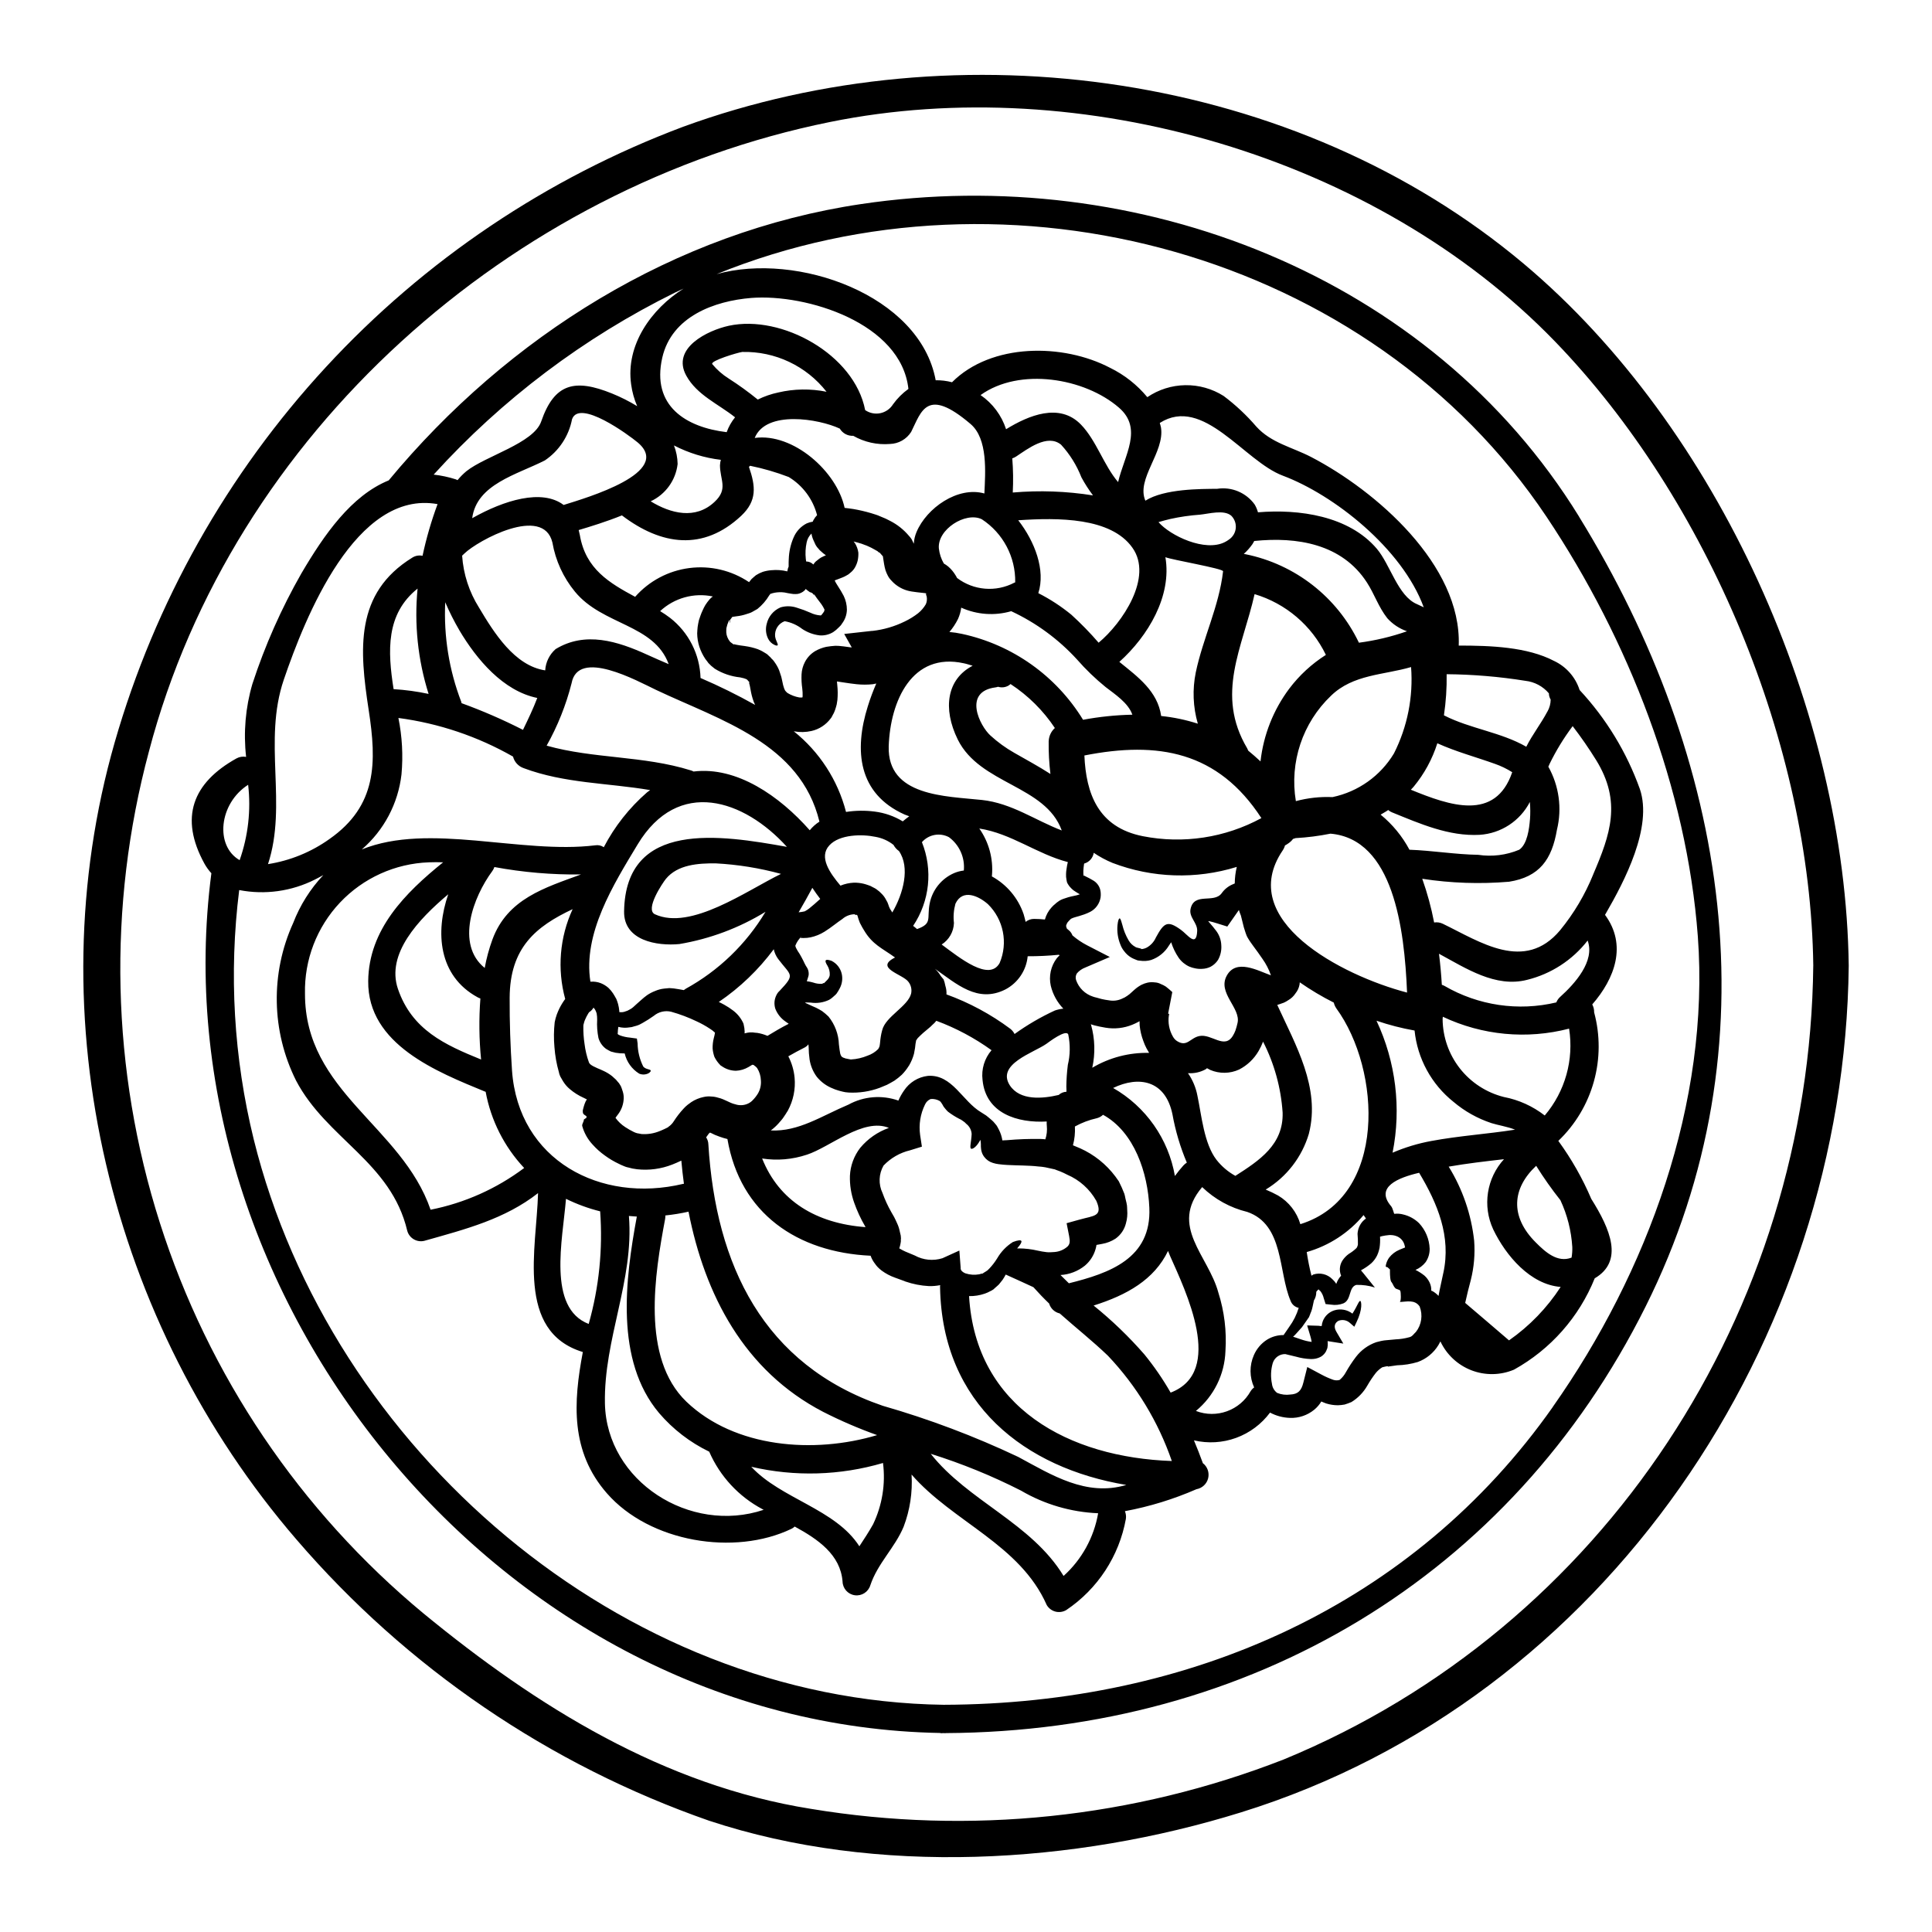 <?xml version="1.0" encoding="UTF-8"?>
<!-- Uploaded to: SVG Repo, www.svgrepo.com, Generator: SVG Repo Mixer Tools -->
<svg fill="#000000" width="800px" height="800px" version="1.1" viewBox="144 144 512 512" xmlns="http://www.w3.org/2000/svg">
 <g>
  <path d="m547.82 213.91c51.637 43.398 85.266 118.89 86.113 186-1.066 99.355-64.383 194.44-161.08 224.39-44.148 13.719-96.477 16.926-140.88 2.223v0.004c-42.402-14.781-80.148-40.504-109.42-74.555-49.367-57.273-69.191-137.88-48.148-211.27 10.645-37.055 29.812-71.105 55.973-99.43 26.156-28.324 58.578-50.133 94.676-63.684 73.117-26.711 162.39-14.434 222.77 36.324zm76.719 186c-0.75-58.43-27.84-123.44-68.488-165.46-47.375-48.945-125.47-71.648-192.11-58.117-84.547 17.129-158.38 82.539-180.49 166.87-11 41.035-9.992 84.371 2.91 124.85 12.898 40.48 37.148 76.41 69.863 103.52 30.027 24.676 63.66 45.59 102.68 51.793 42.18 6.981 85.461 2.457 125.29-13.09 85.105-35.07 139.34-118.89 140.34-210.37z"/>
  <path d="m362.38 306.12h-0.027l0.027-0.094c0.219-0.625 0.188-0.281-0.281-1.25-0.438-0.816-1.348-1.754-2.363-3.316-0.031 0.152-0.031 0.246-0.062 0.344 0-0.215-0.281-0.719-1.062-0.879v-0.004c-0.379-0.258-0.746-0.539-1.098-0.844-0.086 0.168-0.199 0.316-0.34 0.438-0.492 0.449-1.102 0.754-1.758 0.879-0.371 0.039-0.75 0.051-1.125 0.031l-0.688-0.094c-0.562-0.094-1.125-0.188-1.691-0.316-0.875-0.117-1.762-0.098-2.633 0.062-0.449 0.078-0.891 0.211-1.312 0.395 0.062 0.062 0.156 0 0.125 0.031-0.062 0.09-0.137 0.172-0.219 0.246-0.828 1.391-1.895 2.621-3.148 3.633-0.469 0.285-0.969 0.562-1.438 0.816l-0.395 0.188-0.531 0.184-0.5 0.156v0.004c-0.875 0.297-1.777 0.496-2.695 0.594l-1.094 0.156-0.625 0.848v0.75h-0.031s-0.125-0.531-0.156-0.816l-0.004 0.004c-0.082 0.172-0.156 0.352-0.219 0.531-0.062 0.219-0.215 0.504-0.246 0.625h-0.004c-0.109 0.34-0.207 0.688-0.281 1.035 0 0.188-0.031 0.312-0.031 0.5v0.66c0.027 0.418 0.121 0.832 0.281 1.223 0.156 0.395 0.367 0.762 0.625 1.094l0.188 0.219 0.844 0.625c0.156 0.031 0.125-0.094 0.156-0.062s0.395 0.094 0.625 0.156c0.562 0.121 1.281 0.215 2.254 0.344l0.004 0.004c1.176 0.16 2.328 0.445 3.445 0.844 0.691 0.277 1.348 0.625 1.969 1.035l0.441 0.281 0.594 0.562 0.062 0.062 0.125 0.094 0.438 0.5c0.199 0.164 0.379 0.355 0.531 0.566 0.281 0.379 0.547 0.773 0.789 1.18 0.238 0.402 0.445 0.82 0.625 1.254l0.316 0.941h-0.004c0.211 0.547 0.367 1.109 0.469 1.688l0.285 1.32c0.438 1.574 0.531 1.5 1.156 2.098 0.953 0.578 2.004 0.98 3.102 1.18 0.281 0.031 0.566 0.031 0.848 0 0.09-0.156 0.121-0.285 0.059-0.188v-0.004c-0.035 0.02-0.059 0.059-0.059 0.098 0.008-0.078 0.031-0.152 0.066-0.223 0.02-0.68-0.012-1.359-0.094-2.035-0.184-1.242-0.246-2.5-0.191-3.754 0.055-1.137 0.352-2.25 0.879-3.258 0.629-1.227 1.598-2.25 2.785-2.945 0.891-0.504 1.852-0.871 2.852-1.094 0.809-0.137 1.621-0.234 2.441-0.285 0.316 0 0.395 0 0.941 0.031 0.395 0.031 1.031 0.094 1.219 0.125l1.598 0.219c0.219 0.031 0.395 0.031 0.594 0.062l-2.004-3.57 7.356-0.816 0.125 0.008c2.981-0.336 5.887-1.184 8.578-2.508 1.258-0.602 2.445-1.336 3.543-2.188 0.816-0.668 1.504-1.473 2.035-2.383 0.277-0.641 0.352-1.352 0.219-2.035-0.086-0.215-0.16-0.434-0.219-0.656l0.125-0.031-0.062-0.156c-0.219-0.094-1.688-0.156-3.914-0.5l0.004-0.004c-1.551-0.242-3.012-0.891-4.231-1.879-0.324-0.258-0.629-0.539-0.906-0.844l-0.438-0.473-0.094-0.125-0.031-0.031-0.285-0.395v-0.031l-0.094-0.125c-0.094-0.215-0.152-0.215-0.469-0.938-0.223-0.492-0.391-1.008-0.5-1.535-0.285-1.316-0.316-2.035-0.441-2.57-0.004-0.113-0.016-0.227-0.031-0.34l-0.656-0.75c-0.281-0.395-0.312-0.188-0.469-0.348-0.125-0.059-0.156-0.152-0.316-0.281l-0.789-0.441h0.004c-0.555-0.328-1.133-0.621-1.727-0.875l-0.219-0.094-0.125-0.062-0.438-0.156-0.91-0.344c-0.719-0.25-1.41-0.395-2.129-0.598l0.348 0.441c0.473 0.762 0.781 1.613 0.906 2.504 0.031 0.723-0.031 1.449-0.188 2.16-0.16 0.648-0.414 1.273-0.75 1.848-0.305 0.504-0.695 0.949-1.16 1.316-0.328 0.324-0.711 0.59-1.129 0.785-0.309 0.184-0.633 0.34-0.969 0.469-0.688 0.285-1.383 0.531-2.07 0.789 0.348 0.91 1.441 2.254 2.383 4.102 0.555 1.141 0.844 2.394 0.848 3.664-0.031 1.324-0.48 2.609-1.285 3.664l-0.25 0.375-0.188 0.219-0.488 0.488h-0.004c-0.422 0.445-0.895 0.84-1.406 1.18-1.078 0.664-2.34 0.973-3.602 0.875-1.645-0.195-3.223-0.773-4.602-1.688-1.367-1.059-2.969-1.77-4.668-2.066-1.66 0.602-2.703 2.25-2.535 4.008 0.188 1.316 0.91 2.035 0.656 2.383-0.094 0.121-0.395 0.09-0.848-0.125v-0.004c-0.723-0.34-1.309-0.914-1.66-1.629-0.602-1.215-0.734-2.609-0.375-3.914 0.438-1.941 1.777-3.559 3.602-4.352l0.156-0.062h0.004c1.398-0.391 2.883-0.344 4.258 0.125 1.207 0.363 2.391 0.801 3.543 1.312 0.832 0.406 1.734 0.652 2.66 0.723 0.145 0.02 0.281-0.059 0.344-0.191 0 0 0.062-0.062 0.188-0.219l0.316-0.438zm-30.621 138.41c-0.031 0.062-0.285 0.395-0.625 0.879h-0.004c0.367 0.547 0.574 1.184 0.594 1.844 1.969 32.035 14.562 58.43 46.215 69.297h0.004c12.32 3.539 24.336 8.074 35.918 13.559 8.828 4.758 18.004 10.582 28.617 7.418-26.836-4.477-48.754-21.355-49.352-52.293l0.004 0.004c-0.02-0.223-0.012-0.441 0.031-0.66-0.977 0.191-1.977 0.277-2.973 0.254-2.137-0.113-4.242-0.523-6.266-1.223l-0.285-0.125c-0.812-0.285-1.656-0.594-2.504-0.91h0.004c-1.242-0.441-2.414-1.062-3.477-1.844-0.379-0.285-0.734-0.602-1.066-0.941l-0.246-0.281-0.094-0.121-0.062-0.062-0.25-0.348-0.004-0.004c-0.527-0.656-0.938-1.395-1.219-2.191-19.387-0.906-34.57-11.148-37.949-30.938h-0.035c-0.699-0.164-1.391-0.375-2.066-0.625l-1.223-0.469-0.812-0.395c-0.148-0.086-0.309-0.156-0.473-0.215l-0.215 0.184c-0.082 0.051-0.145 0.121-0.188 0.207zm-30.09-33.035-0.066-0.062-0.094-0.125-0.219-0.289c-0.277 0.5-0.676 0.922-1.16 1.223-0.082 0.098-0.156 0.203-0.219 0.312-0.352 0.57-0.656 1.168-0.91 1.785-0.121 0.285-0.215 0.578-0.277 0.879-0.082 0.199-0.121 0.41-0.129 0.625-0.035 1.605 0.07 3.207 0.312 4.793 0.203 1.688 0.598 3.348 1.18 4.945 0.156 0.312 0.395 0.719 2.223 1.504 0.5 0.215 0.938 0.375 1.574 0.688h0.004c0.824 0.375 1.605 0.848 2.316 1.41l0.688 0.625 0.348 0.312 0.125 0.156 0.531 0.625 0.125 0.125c0.059 0.094 0.184 0.316 0.469 0.75l0.062 0.125 0.188 0.469c0.09 0.316 0.215 0.625 0.312 0.941l0.004 0.004c0.234 0.766 0.297 1.57 0.188 2.363-0.148 1.328-0.656 2.594-1.473 3.66-0.395 0.504-0.562 0.75-0.656 0.91 0.695 0.965 1.566 1.793 2.566 2.441 0.742 0.492 1.516 0.93 2.316 1.316l0.438 0.184c0.137 0.027 0.27 0.07 0.395 0.125l0.125 0.031h0.062c0.332 0.082 0.664 0.145 1 0.191 1.648 0.113 3.297-0.156 4.824-0.789 0.395-0.188 0.688-0.25 1.223-0.531l0.812-0.395 0.125-0.09h0.031l0.125-0.125c0.57-0.387 1.051-0.887 1.41-1.473 0.766-1.191 1.633-2.312 2.598-3.348 0.324-0.363 0.684-0.699 1.066-1.004l0.938-0.688v-0.004c1.004-0.668 2.133-1.137 3.32-1.375 0.656-0.152 1.332-0.195 2.004-0.125 0.617 0.02 1.227 0.125 1.812 0.312 0.461 0.105 0.914 0.254 1.348 0.438l0.973 0.438 1.098 0.504c0.375 0.156 0.762 0.281 1.156 0.375 1.102 0.367 2.301 0.297 3.352-0.191 0.469-0.219 0.895-0.527 1.25-0.906 0.539-0.547 1.012-1.16 1.41-1.816 0.59-1.047 0.852-2.246 0.75-3.445-0.035-1.152-0.379-2.277-1-3.254-0.219-0.273-0.484-0.508-0.785-0.688-0.156-0.094 0.031 0-0.094-0.125l-0.395-0.062c-0.25 0.156-0.598 0.348-1.035 0.625v-0.004c-1 0.586-2.129 0.922-3.285 0.973-1.375-0.008-2.711-0.445-3.824-1.25l-0.242-0.145-0.125-0.125v-0.004c-0.621-0.633-1.141-1.363-1.531-2.16-0.25-0.707-0.41-1.445-0.473-2.191-0.023-0.938 0.082-1.875 0.312-2.785 0.137-0.473 0.242-0.957 0.312-1.441 0-0.02-0.016-0.031-0.031-0.031-0.414-0.391-0.863-0.734-1.348-1.031-1.098-0.727-2.25-1.363-3.441-1.914-2.188-1.055-4.461-1.914-6.797-2.566-1.621-0.387-3.328 0.02-4.606 1.094-0.953 0.68-1.945 1.309-2.969 1.883-0.52 0.324-1.078 0.578-1.664 0.75l-0.688 0.184v0.004c-0.34 0.129-0.703 0.203-1.066 0.219-0.996 0.18-2.023 0.137-3.004-0.125-0.09 0.539-0.141 1.082-0.156 1.629 0 0.25-0.031 0.094-0.031 0.25 0.031 0.059 0.156 0.09 0.219 0.184l0.469 0.219v0.004c0.84 0.297 1.711 0.488 2.598 0.562l1.82 0.25 0.188 1.281v0.004c0.031 2.133 0.543 4.231 1.5 6.137 0.688 0.816 1.914 0.656 1.969 1.066 0.062 0.156-0.094 0.395-0.535 0.688v0.004c-0.773 0.414-1.691 0.461-2.504 0.125-1.949-1.199-3.336-3.129-3.852-5.359-0.809 0.012-1.613-0.051-2.41-0.184-0.395-0.094-0.789-0.188-1.223-0.316l-0.004 0.004c-0.449-0.219-0.887-0.457-1.312-0.723-0.965-0.715-1.672-1.727-2.004-2.879-0.32-1.586-0.434-3.207-0.344-4.824 0.012-0.547-0.031-1.09-0.125-1.629-0.031-0.281-0.125-0.246-0.125-0.375 0-0.125-0.211-0.473-0.336-0.75zm80.785 63.441s0.031-0.031 0-0.031c0.48 0.297 0.984 0.559 1.504 0.785 0.816 0.344 1.66 0.688 2.473 1.031h-0.004c2.242 1.23 4.891 1.488 7.332 0.723l4.481-2.035 0.344 4.543-0.004-0.004c-0.035 0.281 0.043 0.566 0.219 0.789 0.289 0.324 0.656 0.57 1.062 0.719 1.172 0.383 2.422 0.469 3.633 0.25 0.27-0.055 0.531-0.129 0.789-0.219l0.094-0.062c-0.062 0.066-0.137 0.121-0.219 0.156 0.074-0.008 0.148-0.027 0.219-0.062l0.469-0.316v0.004c0.316-0.18 0.617-0.379 0.91-0.594 0.156-0.156 0.285-0.316 0.438-0.441 0.777-0.824 1.473-1.727 2.066-2.691 1.016-1.762 2.445-3.246 4.168-4.332 1.41-0.531 2.129-0.562 2.25-0.246s-0.281 0.969-1 1.781l-0.094 0.188c0.125 0 0.25-0.031 0.375-0.031 1.707 0.008 3.41 0.207 5.07 0.598 0.758 0.168 1.52 0.301 2.289 0.391 0.363 0.043 0.73 0.051 1.094 0.031 0.316 0 0.719-0.031 1.066-0.062 1.277-0.102 2.488-0.617 3.445-1.473 0.625-0.656 0.688-1.316 0.395-2.816l-0.656-3.348 3.387-0.941c3.848-1.098 6.324-0.789 4.477-5.012h-0.008c-1.73-3.074-4.426-5.496-7.668-6.887-0.613-0.324-1.238-0.617-1.879-0.879l-0.941-0.348-0.469-0.184-0.094-0.031-0.156-0.031c-0.75-0.156-1.535-0.348-2.285-0.5h-0.004c-0.629-0.113-1.266-0.188-1.906-0.223-2.363-0.285-5.574-0.25-8.141-0.395-0.656-0.031-1.504-0.094-2.363-0.215-0.52-0.062-1.035-0.18-1.535-0.344-0.918-0.285-1.719-0.855-2.285-1.633-0.301-0.402-0.523-0.859-0.656-1.344-0.086-0.285-0.137-0.578-0.156-0.875-0.039-0.344-0.051-0.688-0.039-1.035-0.004-0.41-0.047-0.816-0.125-1.219-1.066 2.004-2.098 2.504-2.445 2.363-0.5-0.184 0.031-1.781 0.125-3.883h0.004c-0.062-1.074-0.586-2.07-1.441-2.723l-0.395-0.395c-0.168-0.102-0.324-0.219-0.473-0.344-0.32-0.258-0.68-0.469-1.062-0.625-1.023-0.535-1.996-1.152-2.914-1.852-0.246-0.234-0.477-0.484-0.688-0.75l-0.375-0.469-0.188-0.285c-0.145-0.293-0.312-0.574-0.504-0.84-0.113-0.203-0.273-0.379-0.469-0.504-0.719-0.402-1.543-0.578-2.363-0.5-0.672 0.277-1.211 0.805-1.5 1.473-1.223 2.492-1.672 5.297-1.289 8.047l0.473 3.098-3.148 0.973c-2.68 0.641-5.117 2.043-7.016 4.039-1.281 2.231-1.387 4.945-0.277 7.266 0.637 1.773 1.426 3.484 2.359 5.117l0.719 1.25c0.25 0.469 0.562 1.156 0.816 1.719v0.004c0.301 0.641 0.52 1.312 0.66 2.008l0.25 1.062 0.031 0.125c0 0.125 0.062 0.789 0.062 0.789l-0.031 0.184v0.598l-0.094 0.562c-0.066 0.383-0.16 0.758-0.285 1.125 0 0.031-0.031 0.062-0.031 0.094s0.031 0.062 0.062 0.094c0.035 0.035 0.035 0.051 0.066 0.051zm4.852-55.957v-0.004c-0.23 0.301-0.438 0.613-0.625 0.941 0.031-0.031 0.062-0.031 0.094-0.094l-0.031 0.156c-0.031 0.094-0.062 0.395-0.125 0.656l-0.125 1.094-0.281 1.535v0.004c-0.289 1.074-0.723 2.106-1.285 3.07-0.023 0.047-0.055 0.09-0.094 0.125-0.523 0.855-1.145 1.648-1.848 2.359-0.617 0.574-1.277 1.098-1.969 1.574-0.656 0.395-1.316 0.75-1.969 1.094l-1.91 0.789c-2.629 0.977-5.434 1.402-8.238 1.258l-0.594-0.062-0.312-0.031-0.125-0.031-0.473-0.094-0.75-0.188-0.746-0.219v-0.008c-0.406-0.113-0.801-0.258-1.184-0.438-1.664-0.641-3.133-1.711-4.258-3.098-0.996-1.348-1.648-2.914-1.91-4.57-0.16-1.109-0.242-2.231-0.25-3.352-0.031-0.285-0.031-0.473-0.062-0.688-0.254 0.332-0.57 0.613-0.938 0.812-1.473 0.746-2.945 1.531-4.383 2.363h-0.004c0.914 1.766 1.477 3.691 1.664 5.668 0.281 3.035-0.348 6.082-1.805 8.758l-0.344 0.531-0.188 0.316-0.125 0.184-0.438 0.656c-0.188 0.25-0.25 0.395-0.535 0.719l-0.844 0.973c-0.613 0.684-1.297 1.301-2.035 1.848 7.418 0.348 13.461-3.848 20.602-6.856 4.055-2.219 8.863-2.606 13.219-1.062 0.402-0.926 0.895-1.809 1.473-2.633 1.43-2.172 3.742-3.606 6.324-3.914 6.481-0.473 9.145 6.731 14.168 9.676 0.395 0.25 0.848 0.531 1.285 0.816 0.469 0.344 1.031 0.848 1.574 1.316 0.543 0.469 0.719 0.816 1.129 1.25l0.004-0.004c0.066 0.121 0.137 0.238 0.219 0.348 0.031 0.062 0.094 0.156 0.094 0.156l0.125 0.246 0.25 0.473 0.004 0.004c0.449 0.883 0.754 1.836 0.906 2.816 0.375-0.031 0.746-0.031 1.25-0.062h0.004c2.977-0.262 5.965-0.367 8.953-0.316 0.438 0 0.789 0.062 1.18 0.094v0.004c0.383-1.141 0.516-2.348 0.395-3.543-0.039-0.395-0.051-0.789-0.031-1.184-7.703 0.438-16.156-2.098-17.004-11.02-0.352-2.844 0.516-5.699 2.383-7.871-4.504-3.246-9.422-5.871-14.629-7.797-0.312 0.402-0.668 0.77-1.062 1.098-0.32 0.34-0.664 0.652-1.035 0.941-0.98 0.773-1.91 1.609-2.785 2.504 0.02-0.062 0.051-0.062 0.051-0.094zm175.15-138.06c39.453 64.035 52.293 139.91 17.66 209.3-35.727 71.586-104.65 112.64-185.5 113.07-0.031 0-0.062 0.031-0.094 0.031-0.156 0-0.316-0.031-0.438-0.031-0.25 0-0.504 0.031-0.75 0.031-0.031 0-0.062-0.031-0.125-0.062-116.41-2.039-207.85-115.55-193.19-227.84-0.719-0.777-1.34-1.641-1.852-2.566-6.668-12.152-3.148-21.387 8.516-27.871 0.777-0.422 1.676-0.562 2.539-0.395-0.734-6.484-0.172-13.055 1.66-19.32 3.324-10.184 7.676-20.004 12.988-29.309 6.043-10.273 13.215-20.605 23.141-24.648 31.602-38.117 75.723-65.891 125.2-73.23 73.273-10.914 150.84 18.832 190.26 82.836zm-6.949 235.92c25.062-35.609 41.688-80.668 38.434-124.71-2.941-39.141-18.352-78.656-40.082-111.16-46.84-70.062-142.63-95.789-219.95-64.32 21.293-5.953 53.887 5.512 58.055 28.117l0.004 0.004c1.461-0.02 2.918 0.16 4.328 0.531 10.398-10.426 29.438-10.363 41.898-3.816h0.004c3.797 1.859 7.156 4.508 9.852 7.769 2.973-2.016 6.473-3.121 10.066-3.176 3.594-0.055 7.125 0.938 10.16 2.859 3.172 2.383 6.078 5.102 8.66 8.113 3.938 4.348 9.488 5.449 14.5 8.047 17.219 8.957 39.922 28.652 39.141 49.988 8.453 0 18.16 0.348 25.27 4.074l-0.004-0.004c3.227 1.52 5.68 4.309 6.766 7.703 7.047 7.574 12.48 16.5 15.969 26.238 3.445 10.117-4.102 24.488-9.016 32.977-0.062 0.125-0.156 0.246-0.219 0.375 5.902 7.984 2.602 16.879-3.383 23.738v-0.004c0.348 0.645 0.523 1.367 0.5 2.098 1.625 6.008 1.602 12.344-0.07 18.336-1.668 5.996-4.922 11.43-9.418 15.73 3.484 4.781 6.414 9.941 8.734 15.379 5.043 8.016 8.66 16.5 0.91 21.043-4.141 10.281-11.695 18.824-21.387 24.203-3.59 1.512-7.621 1.578-11.258 0.184-3.637-1.395-6.594-4.141-8.25-7.664l-0.531 0.973c-1.258 2.066-3.18 3.644-5.453 4.477-1.777 0.535-3.621 0.832-5.477 0.875l-2.223 0.316-0.152 0.062v-0.031l-0.062-0.094h-0.156l-0.285 0.031c-0.344 0.094-0.789 0.152-1.062 0.246h-0.004c-0.652 0.406-1.234 0.914-1.723 1.504-0.832 1.074-1.586 2.203-2.258 3.383-1.012 1.77-2.457 3.262-4.195 4.328-0.59 0.254-1.195 0.473-1.812 0.66-0.59 0.109-1.184 0.172-1.785 0.188-1.039-0.004-2.074-0.16-3.07-0.469-0.469-0.156-0.879-0.348-1.316-0.531h0.004c-0.496 0.832-1.133 1.574-1.883 2.188-1.805 1.477-4.086 2.246-6.414 2.16-1.852-0.055-3.66-0.535-5.293-1.406-2.277 3.062-5.398 5.391-8.98 6.699-3.586 1.309-7.473 1.535-11.184 0.66 0.812 1.941 1.594 3.914 2.312 5.902-0.004 0.043 0.008 0.09 0.031 0.125 1.23 0.934 1.785 2.512 1.422 4.012-0.367 1.504-1.586 2.644-3.109 2.91-6.074 2.652-12.434 4.606-18.949 5.82 0.262 0.645 0.352 1.348 0.254 2.035-1.777 9.867-7.484 18.594-15.812 24.176-0.863 0.508-1.895 0.652-2.863 0.398-0.969-0.254-1.797-0.879-2.305-1.746-7.086-16.062-24.863-21.984-35.816-34.57v0.004c0.289 4.699-0.426 9.406-2.098 13.809-2.316 5.574-6.891 9.707-8.832 15.531-0.535 1.77-2.277 2.891-4.109 2.641s-3.207-1.797-3.25-3.644c-0.566-7.109-6.484-11.18-12.684-14.562h0.004c-0.254 0.238-0.539 0.438-0.848 0.594-15.094 7.262-37.578 3.57-48.914-9.395-9.707-11.082-8.922-24.082-6.387-37.449-17.883-5.449-12.246-27.523-11.867-42.117-8.801 6.887-19.133 9.547-30.031 12.617v0.004c-2.004 0.551-4.078-0.625-4.633-2.633-4.289-18.195-21.355-24.363-29.465-39.801-6.547-13.098-6.824-28.453-0.762-41.781 1.816-4.707 4.527-9.012 7.984-12.684-0.746 0.395-1.469 0.816-2.219 1.18-6.199 3.129-13.262 4.109-20.074 2.789-2.766 22.074-1.457 44.465 3.852 66.07 20.301 82.07 97.375 148.67 182.83 149.84 65.445-0.191 124.47-26.402 161.45-78.941zm10.711-141.13c4.539-10.582 7.578-19.227 0.789-30.254l-0.004-0.004c-1.926-3.109-4.004-6.117-6.234-9.016-2.359 3.148-4.414 6.512-6.137 10.051-0.086 0.238-0.191 0.469-0.312 0.688 2.852 5.086 3.668 11.059 2.285 16.723-1.348 7.871-4.602 12.496-12.715 13.777v-0.004c-7.664 0.645-15.379 0.383-22.98-0.785 1.34 3.777 2.391 7.648 3.148 11.582 0.789-0.125 1.598-0.004 2.316 0.348 9.84 4.758 21.648 12.934 31.062 1.719 3.664-4.473 6.629-9.473 8.793-14.828zm-8.777 32.496c3.938-3.543 9.301-9.516 7.297-14.957h0.004c-4.027 5.184-9.688 8.859-16.066 10.426-8.363 2.129-16.16-3.039-23.328-6.918 0.344 2.785 0.594 5.543 0.75 8.234l0.004-0.004c0.238 0.074 0.469 0.168 0.688 0.285 8.957 5.211 19.574 6.781 29.652 4.379 0.215-0.555 0.559-1.051 1-1.445zm3.039 69.082v-0.004c0.156-0.93 0.223-1.875 0.191-2.816-0.262-4.297-1.328-8.504-3.148-12.402-2.312-2.914-4.453-5.957-6.422-9.113-6.324 5.902-7.086 13.383-0.062 20.352 2.469 2.477 5.703 5.414 9.43 3.981zm-7.109-37.672 0.004-0.004c5.402-6.363 7.758-14.77 6.449-23.012-11.176 2.906-23.02 1.789-33.457-3.148-0.031 0.188-0.031 0.395-0.062 0.562 0.027 4.758 1.633 9.375 4.57 13.125 2.938 3.746 7.035 6.41 11.652 7.574 3.945 0.754 7.66 2.43 10.832 4.898zm0.719-107.06 0.004-0.004c0.547-0.961 0.836-2.043 0.848-3.148-0.305-0.504-0.465-1.074-0.473-1.66-1.578-1.863-3.809-3.051-6.231-3.32-6.902-1.105-13.875-1.691-20.863-1.75 0.059 3.644-0.184 7.289-0.719 10.895 0.031 0.031 0.062 0.031 0.125 0.062 6.793 3.477 15.027 4.418 21.699 8.266 1.625-3.238 3.844-6.027 5.602-9.344zm-4.637 28.648h0.004c0.117-1.555 0.105-3.113-0.031-4.668-2.602 5.039-7.652 8.344-13.309 8.703-8.141 0.441-15.812-2.945-23.203-5.949v0.004c-0.375-0.152-0.723-0.363-1.031-0.625-0.656 0.469-1.348 0.812-2.004 1.219 3.137 2.566 5.734 5.727 7.641 9.301 6.074 0.215 12.117 1.25 18.223 1.348 3.676 0.555 7.438 0.09 10.863-1.348 2.152-1.469 2.656-5.637 2.84-7.984zm8.145 123.85c-8.02-0.629-14.531-8.238-17.914-15.316h0.004c-1.398-3.031-1.867-6.406-1.355-9.703s1.984-6.371 4.238-8.832c-4.918 0.562-9.801 1.125-14.652 1.969h-0.004c3.684 5.961 5.992 12.676 6.75 19.645 0.266 3.512-0.039 7.043-0.902 10.457-0.535 2.004-1.035 3.977-1.473 6.016 3.883 3.285 7.734 6.606 11.613 9.926 5.43-3.797 10.078-8.605 13.688-14.164zm-12.84-136.4 0.004-0.004c-1.445-0.914-2.988-1.66-4.602-2.223-5.074-1.816-10.336-3.223-15.254-5.449-1.324 4.184-3.441 8.074-6.231 11.461-0.25 0.316-0.531 0.566-0.789 0.848 10.27 4.203 22.383 8.484 26.863-4.637zm0.75 94.723c-2.035-0.816-4.512-1.18-6.324-1.754l0.004-0.004c-3.656-1.215-7.047-3.117-9.988-5.606-5.848-4.656-9.57-11.477-10.328-18.91-3.426-0.605-6.797-1.473-10.086-2.598 5.117 10.902 6.613 23.16 4.258 34.973 3.297-1.414 6.742-2.457 10.27-3.102 7.367-1.375 14.844-1.844 22.188-3zm-19.008 37.949c2.098-9.645-1.504-18.316-6.418-26.523-5.543 1.285-11.773 3.789-7.418 8.863 0.469 0.562 0.719 2.004 0.844 2.004h0.129c0.754-0.078 1.52-0.016 2.254 0.188 1.57 0.375 3.008 1.164 4.164 2.289 1.719 1.84 2.719 4.242 2.816 6.762 0.027 1.27-0.344 2.519-1.062 3.57-0.707 0.906-1.637 1.617-2.695 2.066 0.406 0.195 0.801 0.414 1.18 0.656 0.426 0.266 0.836 0.559 1.223 0.875 0.562 0.512 1.02 1.129 1.344 1.816 0.32 0.676 0.473 1.414 0.438 2.16 0.109 0.055 0.227 0.098 0.348 0.125 0.586 0.336 1.117 0.758 1.574 1.254 0.344-1.973 0.84-3.945 1.273-6.106zm-7.297 15.688h0.004c1.523-1.922 1.906-4.512 1.004-6.797-1.316-1.91-3.477-1.219-5.293-1.18 0.441 0 0.348-2.629 0.156-2.977-0.188-0.348-1.031-0.375-1.316-0.688-0.5-0.5-0.562-1.031-0.973-1.574-0.375-0.281-0.438-1.879-0.438-2.816v-0.562l-0.656-0.594-0.316-0.062-0.152-0.125 0.062-0.469 0.004-0.004c0.152-0.676 0.441-1.312 0.844-1.879 0.707-0.906 1.633-1.621 2.695-2.07l1.531-0.625c-0.031-0.09-0.062-0.246-0.121-0.531-0.258-1.176-1.117-2.125-2.258-2.504-0.293-0.105-0.598-0.18-0.91-0.219-0.312-0.031-0.625-0.043-0.938-0.031l-0.789 0.094c-0.031 0-0.215 0.031-0.246 0.031l-0.316 0.062c-0.359 0.051-0.715 0.133-1.062 0.246 0.059 0.984 0.016 1.973-0.125 2.945-0.09 0.434-0.207 0.863-0.348 1.285l-0.281 0.688h0.004c-0.379 0.789-0.898 1.5-1.535 2.098-0.844 0.73-1.77 1.363-2.758 1.883 0.156 0.234 0.336 0.453 0.531 0.656l3.148 3.914c-1.598-0.516-3.269-0.746-4.945-0.691-2.066 0.625-1.223 3.938-3.387 4.883v0.004c-1.035 0.402-2.156 0.52-3.254 0.344l-1.473-0.156-0.5-1.574c-0.152-0.656-0.441-1.273-0.848-1.816-0.375-0.395-0.469-0.348-0.5-0.438 0.031 0.031 0.062 0 0.062-0.062 0-0.156-0.316 0.246-0.441 0.344l-0.184 0.188-0.062 0.188v0.004c0.004 0.785-0.211 1.555-0.625 2.219-0.25 1.035-0.395 2.098-0.688 2.852-0.156 0.395-0.316 0.75-0.441 1.129l-0.062 0.125c-0.035 0.094-0.07 0.184-0.094 0.281-0.086 0.094-0.16 0.199-0.219 0.312l-0.348 0.5c-0.469 0.656-0.879 1.281-1.316 1.879-0.469 0.535-0.91 1.035-1.348 1.504-0.348 0.395-0.656 0.719-1.004 1.035 0.156 0.031 0.285 0.094 0.441 0.125 0.562 0.184 1.094 0.375 1.656 0.562h0.004c0.875 0.309 1.781 0.531 2.699 0.656 0.035 0.023 0.078 0.035 0.121 0.031-0.074-0.52-0.191-1.031-0.344-1.531l-0.848-2.852 3.039 0.094c0.156 0.031 0.312 0.031 0.469 0.062h0.348c0.039-0.461 0.145-0.914 0.312-1.344 0.543-1.355 1.672-2.391 3.07-2.82 1.633-0.496 3.406-0.168 4.758 0.879 1.281-1.969 1.723-3.508 2.098-3.352 0.25 0.062 0.719 2.066-1.062 5.731l-0.535 1.098-1.156-1.004c-0.832-0.762-2.023-0.98-3.07-0.562-0.969 0.562-1.316 1.535-0.531 2.883l1.848 3.148-4.164-0.656-0.004-0.004c0.043 0.375 0.055 0.754 0.031 1.129-0.016 0.242-0.047 0.484-0.094 0.723-0.098 0.285-0.215 0.566-0.344 0.84-0.305 0.578-0.762 1.062-1.312 1.41-0.477 0.27-0.996 0.461-1.535 0.566-0.402 0.078-0.812 0.105-1.223 0.09-1.312-0.051-2.617-0.262-3.883-0.625-0.938-0.215-1.879-0.469-2.852-0.688-1.504-0.035-2.856 0.926-3.316 2.359-0.527 1.793-0.602 3.684-0.219 5.512 0.102 0.961 0.602 1.836 1.375 2.414 1.102 0.449 2.301 0.602 3.477 0.434 2.039-0.094 2.945-1 3.477-3.191l1.035-4.106 3.758 2.008c0.996 0.539 2.031 1 3.098 1.379 0.559 0.188 1.16 0.199 1.723 0.031 0.68-0.578 1.246-1.277 1.664-2.066 0.793-1.406 1.68-2.758 2.66-4.043 1.367-1.789 3.227-3.137 5.352-3.879 0.441-0.125 0.75-0.188 1.129-0.285l0.281-0.062 0.156-0.031c0.188-0.043 0.375-0.074 0.562-0.094l0.594-0.059 2.383-0.219v-0.004c1.238-0.043 2.469-0.23 3.664-0.562 0.824-0.18 1.195-0.902 1.727-1.371zm0.285-192.92c0.656 0.285 1.25 0.562 1.816 0.848-5.731-15.625-23.891-29.844-37.355-34.887-10.234-3.816-21.043-21.324-32.598-13.965 0.094 0.375 0.25 0.789 0.316 1.18 1.062 6.578-6.641 13.621-4.133 19.418 5.074-3.195 14.75-3.102 19.039-3.148h-0.004c3.832-0.59 7.664 1.02 9.93 4.164 0.379 0.648 0.676 1.344 0.875 2.066 10.863-0.906 24.047 0.91 31.488 9.648 3.602 4.25 5.574 12.516 10.617 14.676zm-6.082 39.582c3.578-7.074 5.148-14.992 4.539-22.895-7.297 2.129-15.352 1.914-21.199 7.582-7.555 7.191-11.051 17.66-9.332 27.945 3.164-0.848 6.438-1.207 9.711-1.066 6.801-1.422 12.699-5.613 16.281-11.566zm3.477 63.371c-0.688-17.035-3.664-40.676-20.293-42.117-3.047 0.613-6.137 1.008-9.238 1.18-0.234 0.059-0.465 0.133-0.691 0.219-0.359 0.484-0.805 0.898-1.312 1.223-0.258 0.188-0.531 0.352-0.816 0.5-0.133 0.48-0.344 0.934-0.625 1.344-12.461 18.43 15.469 33.055 32.996 37.656zm-0.031-95.754v-0.004c-1.996-0.691-3.785-1.875-5.199-3.445-2.363-3.008-3.383-6.356-5.414-9.488-6.609-10.234-18.57-12.152-29.844-10.988h-0.004c-0.137 0.277-0.293 0.551-0.465 0.812-0.664 0.949-1.434 1.82-2.289 2.598 0 0.031 0 0.031 0.031 0.031 0.125 0.031 0.246 0.031 0.395 0.062 13.148 2.664 24.281 11.348 30.062 23.453 4.336-0.57 8.598-1.582 12.727-3.027zm-10.867 155.62c-0.219-0.312-0.438-0.625-0.625-0.906-3.922 4.707-9.172 8.125-15.066 9.801 0.312 2.109 0.73 4.199 1.254 6.262 0.156-0.094 0.348-0.219 0.504-0.316v0.004c1.781-0.574 3.734-0.09 5.043 1.25 0.402 0.355 0.75 0.77 1.031 1.227 0.266-0.789 0.691-1.512 1.25-2.129 0.016 0 0.031-0.016 0.031-0.035-0.09-0.211-0.164-0.43-0.215-0.656-0.273-1.148-0.07-2.356 0.562-3.352 0.457-0.695 1.039-1.301 1.719-1.785 0.688-0.406 1.332-0.891 1.914-1.441 0.09-0.078 0.164-0.172 0.215-0.281l0.031-0.031 0.219-0.625c-0.031-0.062 0-0.062 0-0.184l0.004-0.004c0.016-0.898-0.016-1.797-0.098-2.695 0.055-1.223 0.527-2.394 1.336-3.312 0.273-0.289 0.57-0.555 0.891-0.789zm-17.379 1.504c23.141-7.203 21.414-40.934 9.516-57.211h0.004c-0.312-0.453-0.535-0.965-0.66-1.504-3.129-1.574-6.141-3.371-9.016-5.371-0.008 0.199-0.027 0.398-0.062 0.594-0.152 0.852-0.52 1.648-1.066 2.32-0.484 0.746-1.137 1.371-1.91 1.812-0.367 0.25-0.754 0.469-1.156 0.656l-0.531 0.188-0.535 0.188-0.281 0.094-0.395 0.121h-0.031c4.852 10.629 11.492 21.949 8.391 34.102l0.004 0.008c-1.828 6.207-5.918 11.504-11.461 14.84 1.125 0.461 2.223 0.988 3.289 1.574 2.859 1.691 4.969 4.406 5.902 7.598zm6.762-150.87c-3.758-7.781-10.613-13.621-18.891-16.094-3.195 14.219-10.488 26.52-1.941 40.895 0.094 0.188 0.18 0.379 0.25 0.578 1.098 0.91 2.191 1.848 3.258 2.852h0.004c0.773-6.984 3.398-13.633 7.606-19.262 2.676-3.547 5.965-6.582 9.715-8.961zm-7.199 173.05c-1-0.203-1.82-0.918-2.16-1.883-3.285-7.641-1.688-20.164-11.488-23.547v0.004c-4.492-1.094-8.609-3.363-11.934-6.578-8.801 10.395 1.625 18.105 4.285 27.945 1.59 5.004 2.231 10.262 1.883 15.5-0.207 6.172-3.059 11.957-7.828 15.879 5.457 2.102 11.637-0.125 14.496-5.231 0.246-0.391 0.566-0.73 0.938-1-1.254-2.719-1.277-5.844-0.062-8.582 0.727-1.672 1.938-3.09 3.477-4.07 1.316-0.816 2.836-1.242 4.387-1.223 0.469-0.656 0.973-1.379 1.504-2.188h-0.004c1.117-1.523 1.965-3.223 2.508-5.027zm-16.785-34.98c6.356-4.07 12.777-8.266 12.523-16.781-0.438-6.551-2.199-12.941-5.184-18.789-0.324 0.855-0.719 1.684-1.18 2.473-1.215 2.102-3.008 3.809-5.164 4.918-2.418 1.109-5.188 1.152-7.637 0.117-0.301-0.141-0.594-0.297-0.875-0.469-0.121 0.082-0.238 0.176-0.344 0.281-1.434 0.789-3.066 1.148-4.699 1.035 1.246 1.793 2.098 3.832 2.504 5.977 1.098 5.168 1.723 12.648 5.043 16.973 1.367 1.746 3.07 3.195 5.012 4.266zm9.426-53.137c-0.535-1.562-1.297-3.039-2.254-4.383-0.75-1.129-1.574-2.223-2.445-3.414-0.438-0.625-0.844-1.129-1.379-2.035l-0.184-0.316-0.188-0.395v0.004c-0.027-0.059-0.051-0.121-0.066-0.184l-0.188-0.504-0.469-1.469c-0.25-1.066-0.531-2.098-0.789-3.148-0.188-0.5-0.395-0.973-0.531-1.473l-3.07 4.383c-2.098-0.625-3.445-1.129-4.758-1.41v0.004c-0.105 0.004-0.211-0.004-0.312-0.031 0.156 0.188 0.285 0.344 0.473 0.562 0.5 0.562 1.062 1.219 1.688 2.066 0.809 1.09 1.266 2.402 1.316 3.758 0.102 1.363-0.203 2.723-0.875 3.914-0.488 0.746-1.156 1.359-1.945 1.785-0.699 0.348-1.469 0.539-2.25 0.562-0.609 0.043-1.223 0-1.82-0.125-0.539-0.098-1.066-0.254-1.574-0.469-1.129-0.508-2.102-1.309-2.816-2.32-0.867-1.27-1.543-2.664-2.004-4.133-0.219 0.285-0.375 0.594-0.594 0.879-1.078 1.789-2.75 3.141-4.723 3.82-0.945 0.277-1.941 0.34-2.914 0.188l-0.348-0.031c-0.062 0-0.344-0.062-0.344-0.062l-0.18-0.074-0.469-0.184v-0.004c-0.344-0.129-0.68-0.289-1.004-0.473-0.734-0.43-1.371-1.004-1.875-1.688-0.43-0.523-0.77-1.117-1.004-1.754-0.672-1.645-0.934-3.422-0.766-5.188 0.125-1.18 0.348-1.75 0.562-1.75 0.215 0 0.395 0.562 0.691 1.629l0.004-0.004c0.352 1.477 0.922 2.891 1.688 4.195 0.43 0.746 1.059 1.352 1.82 1.754 0.09 0.125 0.594 0.188 0.875 0.285l0.504 0.125 0.121 0.031v0.121h-0.004c0.516-0.023 1.016-0.156 1.473-0.395 1.09-0.602 1.949-1.551 2.445-2.691 2.16-3.981 3.098-4.574 6.609-2.035 1.781 1.25 4.133 4.82 4.328 0.312 0.094-2.191-2.25-3.633-1.75-5.852 0.969-4.481 6.168-1.352 8.234-4.137v-0.004c0.758-1.078 1.812-1.918 3.039-2.406 0.156-0.062 0.281-0.125 0.438-0.188l-0.004-0.004c0.012-1.477 0.191-2.949 0.539-4.383-10.793 3.344-22.395 2.969-32.945-1.062-1.742-0.723-3.402-1.617-4.965-2.672-0.207 1.363-1.199 2.481-2.535 2.848 0 0.031-0.031 0.059-0.031 0.121-0.094 0.594-0.156 1.191-0.188 1.789-0.016 0.27-0.016 0.543 0 0.812 0.004 0.168 0.027 0.336 0.062 0.5 0.059 0.004 0.113 0.023 0.156 0.062 0.004-0.043-0.004-0.086-0.031-0.125l0.312 0.188v0.004c0.738 0.344 1.461 0.73 2.16 1.156 0.867 0.52 1.508 1.348 1.785 2.316 0.051 0.141 0.082 0.289 0.098 0.438 0.004 0.074 0.016 0.148 0.031 0.223l0.031 0.285v-0.004c0.031 0.395 0.023 0.789-0.031 1.18-0.254 1.652-1.277 3.082-2.758 3.852-2.16 1.098-4.012 1.285-4.981 1.785l-0.156 0.094-0.094 0.094v0.004c-0.281 0.262-0.543 0.543-0.785 0.84-0.172 0.27-0.301 0.566-0.375 0.879 0.035 0.273 0.117 0.543 0.246 0.789 0.188 0.156 0.395 0.285 0.562 0.469l0.004-0.004c0.395 0.352 0.695 0.793 0.875 1.289 1.188 1.027 2.492 1.91 3.887 2.629l6.012 3.098-6.484 2.785c-0.855 0.32-1.621 0.848-2.219 1.535-0.355 0.539-0.434 1.211-0.223 1.82 0.719 2.066 2.367 3.676 4.449 4.352l0.184 0.059c0.062 0.027 0.125 0.047 0.188 0.066l0.625 0.156 1.25 0.348h0.004c0.68 0.16 1.371 0.285 2.066 0.371 1.113 0.199 2.258 0.062 3.289-0.395 0.281-0.156 0.531-0.219 0.848-0.395l0.438-0.281 0.219-0.125 0.094-0.094 0.004 0.004c0.324-0.207 0.629-0.449 0.902-0.723l0.941-0.848v0.004c0.562-0.504 1.18-0.934 1.848-1.285 0.508-0.25 1.043-0.441 1.598-0.562 0.625-0.133 1.273-0.152 1.906-0.062 0.559 0.023 1.105 0.176 1.602 0.438 0.473 0.18 0.922 0.41 1.344 0.688 0.594 0.441 1.129 0.941 1.691 1.441l-1.098 5.668c0.094 0.094 0.156 0.094 0.285 0.219-0.051 0.09-0.082 0.184-0.094 0.285-0.289 1.957 0.094 3.957 1.094 5.668 0.254 0.449 0.605 0.836 1.035 1.125 2.691 1.723 3.477-0.816 5.953-1.316 3.254-0.656 6.668 3.633 8.891-0.094l0.375-0.688h-0.004c0.082-0.227 0.176-0.445 0.285-0.656 0.227-0.656 0.414-1.328 0.562-2.004 0.941-3.981-5.383-7.953-2.852-12.559 2.496-4.562 8.195-1.34 11.703-0.086zm-11.141-115.48c1.027-0.68 1.695-1.789 1.82-3.012 0.121-1.227-0.316-2.445-1.188-3.312-1.945-1.688-6.016-0.5-8.301-0.281-2.625 0.188-5.231 0.562-7.797 1.125-1.062 0.25-2.129 0.531-3.191 0.848 3.148 3.633 12.336 7.981 17.598 5.289h-0.004c0.375-0.188 0.73-0.406 1.062-0.656zm-8.777 35.195c1.91-9.113 6.168-17.473 7.234-26.805 0-0.719-13.59-3.035-15.285-3.723 1.754 10.27-4.57 20.883-12.203 27.742 4.918 3.981 10.145 7.766 11.082 14.344l0.008-0.004c3.297 0.336 6.551 1.02 9.707 2.035-1.281-4.418-1.465-9.082-0.543-13.59zm-14.051 43.402c10.719 2.117 21.84 0.426 31.438-4.789-11.52-17.691-27.367-20.449-46.906-16.598 0.43 10.082 3.625 19.035 15.469 21.387zm10.805 87.238c0.254-0.285 0.547-0.527 0.875-0.723-1.746-4.121-3.027-8.43-3.816-12.836-1.883-9.016-8.895-10.234-15.719-6.949l-0.004-0.004c8.664 4.945 14.672 13.5 16.379 23.328 0.707-0.977 1.469-1.918 2.277-2.816zm-3.418 60.223c14.469-5.512 3.918-27.023-0.184-36.293-0.188-0.438-0.316-0.844-0.504-1.25-3.66 7.609-10.895 11.684-19.727 14.469v-0.004c4.859 3.918 9.363 8.258 13.465 12.961 2.586 3.176 4.91 6.555 6.945 10.109zm0.316 18.129c-3.586-10.402-9.355-19.914-16.926-27.898-4.102-3.938-8.551-7.453-12.777-11.211h0.004c-1.348-0.305-2.426-1.312-2.82-2.633-1.441-1.379-2.816-2.816-4.164-4.328-2.414-1.094-4.789-2.219-7.203-3.285-0.062-0.031-0.094-0.062-0.125-0.062v-0.004c-0.254 0.484-0.535 0.957-0.844 1.41-0.316 0.395-0.629 0.816-0.973 1.219-0.316 0.316-0.562 0.504-0.879 0.789l-0.438 0.395-0.156 0.156h-0.031l-0.348 0.215-0.027 0.031-0.395 0.188h0.004c-0.469 0.266-0.961 0.484-1.473 0.66-1.34 0.461-2.746 0.684-4.164 0.656 1.781 29.734 26.641 42.762 53.727 43.699zm-27.281-47.102c10.707-2.66 21.918-6.547 21.32-20.012-0.375-9.207-3.977-20.102-12.273-24.645l0.004 0.004c-0.465 0.441-1.039 0.754-1.66 0.91-2.027 0.453-3.977 1.191-5.797 2.191 0.094 1.676-0.078 3.356-0.516 4.981 0.625 0.246 1.25 0.531 1.879 0.789v-0.004c3.707 1.66 6.926 4.234 9.363 7.481l0.91 1.281 0.789 1.66 0.688 1.66c0.113 0.402 0.207 0.812 0.277 1.223l0.285 1.18 0.031 0.125v0.094l0.094 0.438v0.062l0.031 0.395 0.031 0.746v0.004c0.105 1.199-0.012 2.41-0.344 3.57-0.41 1.633-1.387 3.066-2.758 4.039-1.062 0.691-2.258 1.16-3.504 1.379-0.562 0.125-1.062 0.184-1.535 0.281-0.055 0.383-0.141 0.758-0.25 1.129-0.488 1.707-1.477 3.234-2.836 4.375-1.844 1.473-4.098 2.34-6.453 2.473 0.719 0.723 1.473 1.473 2.223 2.191zm21.254-61.062-0.059-0.121c-0.219-0.348-0.395-0.688-0.598-1.035-0.344-0.645-0.637-1.312-0.871-2.004-0.504-1.324-0.828-2.707-0.969-4.113-0.031-0.395-0.031-0.75-0.031-1.129l-0.316 0.188c-0.516 0.281-1.047 0.535-1.594 0.754-2.25 0.918-4.711 1.188-7.109 0.785-1.066-0.156-2.035-0.395-3.008-0.625l-0.91-0.285 0.094 0.188 0.004 0.004c1.027 3.695 1.137 7.586 0.312 11.336 4.555-2.699 9.77-4.062 15.062-3.941zm-13.383-108.69c6.266-5.195 14.531-17.379 8.957-25.191-5.699-8.047-19.68-7.981-30.25-7.266 4.379 5.609 7.293 13.219 5.32 19.32h0.008c3.109 1.578 6.039 3.492 8.738 5.699 2.562 2.332 4.981 4.812 7.246 7.438zm5.168-42.551c1.66-7.141 6.691-14.168 0.219-19.758-9.082-7.871-26.336-10.742-36.668-3.32l0.004-0.004c3.191 2.188 5.57 5.371 6.762 9.051 5.953-3.664 14.168-7.109 19.852-1.223 4.09 4.227 6.027 10.773 9.852 15.25zm3.785 61.621c-1.098-3.148-4.668-5.449-7.086-7.324-2.727-2.215-5.262-4.656-7.574-7.301-4.914-5.375-10.844-9.73-17.445-12.805-4.387 1.273-9.082 0.941-13.246-0.938-0.137 1.027-0.422 2.027-0.844 2.973-0.617 1.25-1.383 2.418-2.289 3.477 1.117 0.094 2.227 0.262 3.324 0.5 13.359 2.883 24.957 11.109 32.094 22.766 4.309-0.805 8.68-1.258 13.066-1.348zm-10.434-58.117c-1.145-1.516-2.172-3.117-3.07-4.789-1.246-3.191-3.074-6.125-5.391-8.648-3.629-2.977-8.859 1.125-11.93 3.148-0.309 0.203-0.645 0.363-1 0.473 0.242 3.012 0.285 6.035 0.129 9.055 7.09-0.613 14.23-0.355 21.262 0.762zm-3.481 105.71c-0.387-0.207-0.762-0.434-1.125-0.676l-0.594-0.395c-0.324-0.266-0.625-0.559-0.898-0.871-0.168-0.18-0.316-0.379-0.438-0.594l-0.074-0.109-0.031-0.031-0.25-0.504-0.031-0.121-0.094-0.504-0.004-0.004c-0.109-0.523-0.148-1.059-0.121-1.594 0.008-0.418 0.051-0.84 0.121-1.254 0.078-0.633 0.195-1.258 0.348-1.879-8.203-2.129-14.957-7.578-23.453-8.891h-0.004c2.547 3.633 3.734 8.043 3.352 12.461 0.004 0.074-0.008 0.148-0.031 0.223 3.965 2.168 6.969 5.742 8.426 10.02 0.184 0.656 0.375 1.348 0.531 2.035 0.629-0.512 1.414-0.789 2.227-0.789 0.961 0.004 1.922 0.059 2.879 0.16 0.324-1.191 0.922-2.285 1.75-3.195 0.324-0.371 0.68-0.707 1.07-1.004l0.121-0.121c0.188-0.156 0.188-0.156 0.316-0.25l0.562-0.395-0.004-0.004c0.312-0.184 0.637-0.34 0.973-0.473 0.938-0.348 1.902-0.621 2.883-0.812 0.543-0.094 1.078-0.238 1.594-0.43zm-4.328 180.66c4.832-4.359 8.066-10.215 9.172-16.629-7.211-0.297-14.238-2.359-20.465-6.012-7.68-3.906-15.676-7.164-23.895-9.738 9.895 12.539 26.664 18.316 35.199 32.363zm1.125-135.37c0.648-2.672 0.691-5.457 0.125-8.145-0.562-1.441-5.012 1.914-5.824 2.508-3.383 2.363-13.246 5.352-9.676 10.957 2.691 4.133 8.703 3.57 12.961 2.57 0.566-0.52 1.301-0.82 2.066-0.848 0-0.469 0-0.91-0.031-1.379 0.02-1.898 0.152-3.797 0.391-5.684zm-2.168-29.109c-0.055-0.062-0.121-0.113-0.191-0.156-2.746 0.273-5.504 0.402-8.266 0.395-0.355 3.738-2.578 7.047-5.902 8.797-7.387 3.727-12.961-1.504-18.691-5.481 0.609 0.539 1.129 1.172 1.535 1.879l0.531 0.656 0.156 0.188 0.062 0.031 0.246 0.75 0.031 0.031 0.031 0.188 0.188 0.816 0.004 0.004c0.23 0.727 0.328 1.488 0.285 2.25 6.055 2.195 11.758 5.266 16.922 9.117 0.473 0.371 0.855 0.844 1.129 1.379 3.348-2.41 6.918-4.492 10.664-6.223 0.73-0.254 1.488-0.422 2.258-0.496-1.625-1.684-2.773-3.769-3.324-6.043-0.574-2.559 0.008-5.242 1.598-7.328 0.227-0.266 0.473-0.52 0.734-0.754zm-2.883-56.77c0.051-1.332 0.637-2.586 1.629-3.477-3.086-4.637-7.078-8.598-11.738-11.648-0.156 0.133-0.324 0.258-0.496 0.375-0.848 0.512-1.875 0.637-2.82 0.344-0.215 0.074-0.434 0.125-0.656 0.16-8.738 1.125-4.195 10.207-1.348 12.777v-0.004c1.922 1.758 4.035 3.289 6.297 4.57 3.227 1.852 6.484 3.602 9.586 5.606-0.348-2.887-0.504-5.793-0.465-8.703zm-17.711 15.59c7.891 0.848 14.121 5.387 21.168 8.082-4.352-11.992-21.648-12.184-27.551-24.082-4.07-8.266-2.883-16.031 3.938-19.57-0.789-0.219-1.574-0.5-2.363-0.656-13.684-3.008-19.477 9.957-19.883 22.016-0.375 13.277 15.055 13.18 24.699 14.211zm8.832-57.68v0.004c0.121-6.731-3.227-13.047-8.863-16.723-4.289-2.066-11.836 2.723-11.367 7.766 0.16 1.402 0.609 2.758 1.316 3.977 0.422 0.234 0.816 0.508 1.184 0.816 0.734 0.637 1.367 1.391 1.875 2.223l0.316 0.531 0.031 0.094 0.031 0.031 0.062 0.125v0.004c4.387 3.332 10.312 3.82 15.184 1.25 0.082-0.031 0.184-0.062 0.238-0.094zm-4.125 100.89c2.269-5.34 1.039-11.527-3.102-15.594-2.414-2.129-6.691-4.195-8.613-0.125-0.461 1.664-0.598 3.402-0.395 5.117-0.078 2.32-1.297 4.453-3.258 5.699 4.812 3.566 12.609 9.891 15.367 4.902zm-4.043-124.43c0.25-5.609 0.973-14.469-3.664-18.414-11.648-9.926-13.023-3.32-15.742 2.098l-0.004 0.004c-1.219 1.926-3.32 3.125-5.602 3.191-3.391 0.281-6.785-0.473-9.738-2.16-1.453 0.078-2.832-0.656-3.57-1.91-5.547-2.598-19.543-4.949-22.547 2.473h0.027c10.117-1.379 21.734 8.832 23.801 18.539 0.75 0.062 1.473 0.188 2.191 0.285l0.004-0.004c1.637 0.277 3.258 0.652 4.852 1.125l1.25 0.395 0.531 0.184 0.504 0.219 0.312 0.125v0.004c0.84 0.316 1.656 0.691 2.445 1.125 1.895 0.973 3.574 2.309 4.945 3.938l0.184 0.215 0.094 0.094 0.395 0.531 0.031 0.062 0.09 0.156c0.156 0.348 0.348 0.688 0.504 1.035l0.004 0.004c0.055-1.066 0.297-2.117 0.719-3.102 2.672-6.359 10.938-12.188 17.984-10.211zm-8.047 100.61c0.832-0.352 1.707-0.582 2.598-0.688 0.328-3.43-1.168-6.781-3.934-8.832-2.406-1.285-5.379-0.738-7.172 1.316 2.938 7.324 2.066 15.629-2.328 22.184 0.348 0.25 0.688 0.562 1.035 0.848 4.133-1.473 2.566-2.723 3.348-6.793h0.004c0.703-3.574 3.113-6.574 6.449-8.035zm-11.367 31.91c0.23-1.09-0.031-2.227-0.719-3.102-1.441-2.035-9.176-3.633-3.543-6.449-3.477-2.504-5.984-3.414-8.234-7.231l-0.473-0.789c-0.219-0.395-0.438-0.816-0.625-1.18v-0.004c-0.246-0.609-0.457-1.238-0.625-1.875l-0.062-0.125c-0.031 0-0.062-0.031-0.094-0.062l-0.156-0.094-0.031 0.156c-0.059-0.062-0.09-0.094-0.121-0.094-0.156-0.031-0.316-0.184-0.473-0.152l-0.004-0.004c-1.133 0.062-2.211 0.504-3.066 1.254-1.379 0.906-2.852 2.191-4.762 3.383v-0.004c-1.117 0.695-2.344 1.191-3.629 1.473-0.629 0.133-1.27 0.195-1.914 0.188-0.594 0-0.816-0.031-0.906-0.031 0.059-0.062 0.469-0.316 0.184-0.25l-0.184 0.25-0.504 0.656h0.004c-0.035 0.07-0.078 0.129-0.129 0.188l-0.184 0.316v-0.004c-0.117 0.16-0.203 0.34-0.254 0.531-0.125 0.156-0.125 0.219-0.125 0.25-0.094 0.125-0.062 0.25 0.094 0.656v0.004c0.281 0.57 0.605 1.113 0.973 1.629 0.395 0.656 0.594 1.062 0.969 1.781 0.219 0.5 0.441 0.91 0.688 1.379l0.285 0.441c0.227 0.359 0.375 0.762 0.438 1.184 0.039 0.246 0.051 0.5 0.031 0.75l-0.062 0.344c-0.062 0.25-0.121 0.395-0.152 0.504-0.094 0.312-0.188 0.594-0.285 0.875 0.285 0.031 0.5 0.094 0.789 0.125 0.395 0.094 0.719 0.156 1 0.25h-0.004c0.684 0.238 1.406 0.344 2.133 0.312 0.188 0.062 0.629-0.375 0.629-0.152 0.281-0.316 0.844-0.789 0.938-0.941 0.309-0.328 0.516-0.738 0.594-1.184 0.062-0.898-0.156-1.797-0.629-2.57-0.375-0.594-0.594-1.094-0.438-1.348 0.156-0.25 0.625-0.219 1.535 0.094l0.004 0.004c1.395 0.695 2.394 1.984 2.723 3.508 0.27 1.277 0.082 2.606-0.531 3.758-0.246 0.492-0.531 0.961-0.848 1.41-0.055 0.078-0.117 0.152-0.188 0.215l-0.156 0.156-0.219 0.191-0.441 0.395c-0.297 0.281-0.637 0.523-1 0.719-1.508 0.715-3.199 0.965-4.852 0.719-0.348-0.031-0.691-0.031-0.91-0.031-0.215 0-0.625-0.031-0.594 0.031 0.184 0.133 0.383 0.238 0.594 0.316 0.75 0.344 1.535 0.719 2.363 1.062 0.348 0.156 1.383 0.75 1.574 0.879 0.594 0.441 1.16 0.922 1.691 1.441 1.695 2.098 2.664 4.691 2.754 7.391 0.125 1.031 0.219 1.816 0.344 2.41 0.07 0.305 0.203 0.594 0.395 0.844 0.094 0 0.344 0.285 0.656 0.316 0.09 0.051 0.184 0.09 0.285 0.121l0.746 0.156 0.66 0.125h0.152l0.004 0.004c1.496-0.082 2.969-0.422 4.352-1.004 1.062-0.359 2.027-0.957 2.82-1.754l0.188-0.348c0.188-0.344 0.219-0.395 0.395-2.25 0.094-0.473 0.094-0.879 0.25-1.504 0 0 0.219-0.848 0.219-0.879 0.879-3.648 6.832-6.32 7.676-9.73zm-2.223-45.629c0.562-0.469 1.125-0.906 1.723-1.348-0.395-0.152-0.848-0.312-1.254-0.469-12.273-5.512-13.434-16.926-9.707-28.734v0.004c0.633-2.031 1.375-4.027 2.227-5.981-0.316 0.062-0.594 0.125-0.941 0.188-1.406 0.145-2.824 0.145-4.227 0-1.18-0.125-2.285-0.285-3.285-0.438l-1.441-0.219h-0.004c-0.105 0-0.215-0.02-0.312-0.062h-0.215c0.031 0.285 0.062 0.625 0.094 1 0.133 1.289 0.145 2.59 0.027 3.883l-0.184 1.18c-0.094 0.441-0.285 1.004-0.441 1.504h-0.004c-0.117 0.348-0.266 0.684-0.434 1.004l-0.188 0.312-0.062 0.156-0.281 0.5-0.062 0.094-0.125 0.156-0.004 0.004c-1.242 1.672-3.039 2.852-5.074 3.316-1.52 0.344-3.098 0.375-4.633 0.094-0.031 0-0.062-0.031-0.094-0.031 6.816 5.441 11.684 12.945 13.871 21.391 2.512-0.391 5.062-0.422 7.582-0.098 2.641 0.328 5.18 1.211 7.449 2.594zm-2.785 24.176c2.945-5.043 4.789-11.961 1.781-16.316v0.004c-0.605-0.418-1.098-0.977-1.441-1.625-1.383-1.098-3.019-1.828-4.758-2.133-3.543-0.75-9.547-0.688-12.242 2.25-2.883 3.102 0.152 7.359 2.941 10.68 1.129-0.461 2.328-0.727 3.543-0.785 0.875-0.016 1.75 0.078 2.602 0.281 0.438 0.094 0.812 0.25 1.219 0.375l0.594 0.219 0.75 0.395h0.004c0.285 0.129 0.559 0.285 0.816 0.469 0.539 0.371 1.031 0.801 1.473 1.285 0.426 0.43 0.785 0.926 1.062 1.473l0.395 0.719 0.215 0.562c0.113 0.41 0.273 0.805 0.473 1.18l0.562 0.879zm0.219-134.71c1.129-1.566 2.504-2.941 4.07-4.066-1.91-17.473-27.023-25.238-41.617-24.113-9.801 0.789-21.137 4.918-23.617 15.844-2.914 12.84 6.356 18.445 17.066 19.73h0.004c0.516-1.43 1.266-2.758 2.223-3.938-4.449-3.543-10.117-5.902-12.934-11.051-4.008-7.297 5.668-11.992 11.305-13.215 13.996-3.008 33.254 7.609 36.105 22.355 1.176 0.812 2.633 1.109 4.031 0.816 1.395-0.293 2.613-1.148 3.363-2.363zm-5.293 296.82c2.422-5.051 3.336-10.695 2.629-16.25-11.355 3.34-23.383 3.684-34.914 1.004 7.891 8.516 22.324 11.18 28.648 21.074 1.227-1.879 2.481-3.762 3.637-5.828zm4.195-105.05c-6.731-2.785-15.625 5.117-21.762 7.109v-0.004c-3.809 1.273-7.867 1.617-11.836 1.004 4.508 11.305 14.371 17.219 27.398 18.191l-0.125-0.25c-1.156-1.98-2.121-4.066-2.883-6.231-0.816-2.289-1.199-4.711-1.125-7.141 0.129-2.684 1.082-5.262 2.723-7.387 2.016-2.418 4.644-4.246 7.609-5.293zm-3.129 81.418v-0.004c-4.894-1.75-9.676-3.809-14.312-6.168-20.949-10.898-31.348-31.031-35.668-53.047v0.004c-2.023 0.453-4.07 0.789-6.137 1 0.012 0.312-0.008 0.629-0.062 0.938-2.723 14.5-6.449 36.793 5.637 48.414 12.809 12.273 33.82 13.871 50.543 8.859zm-14.754-232.62c0.473-0.25 0.816-0.395 1.18-0.535l0.004-0.004c-0.516-0.352-0.996-0.746-1.441-1.18-0.188-0.156-0.355-0.336-0.5-0.531l-0.348-0.395-0.031-0.031-0.344-0.5v-0.031l-0.062-0.094-0.094-0.184-0.156-0.348-0.344-0.75v-0.004c-0.25-0.547-0.418-1.125-0.504-1.719-0.652 0.641-1.102 1.461-1.281 2.359-0.305 1.43-0.379 2.902-0.223 4.356 0.031 0.219 0.062 0.469 0.094 0.688h0.004c0.707 0 1.383 0.285 1.879 0.789 0.031 0 0.031-0.031 0.059-0.031 0.164-0.277 0.367-0.531 0.602-0.754l0.5-0.395h-0.004c0.32-0.266 0.656-0.504 1.012-0.719zm-0.312 90.527c-0.719-0.938-1.441-1.941-2.098-2.945-1.18 2.223-2.414 4.383-3.633 6.484l0.004-0.004c0.539-0.039 1.074-0.121 1.598-0.246 0.418-0.215 0.812-0.465 1.18-0.754 0.824-0.637 1.824-1.547 2.953-2.551zm-1.754-100.48c0.242-0.453 0.547-0.867 0.91-1.227-1.09-4.219-3.789-7.848-7.512-10.109-3.324-1.273-6.746-2.269-10.234-2.977-0.094 0.094-0.215 0.188-0.312 0.285 1.781 5.164 2.191 8.984-2.066 12.988-10.051 9.395-21.137 7.828-31.598-0.125-4.102 1.66-8.297 2.945-11.457 3.887 0.121 0.438 0.215 0.879 0.312 1.348 1.535 9.016 7.871 12.684 14.652 16.348v-0.008c3.703-4.199 8.809-6.906 14.363-7.621 5.555-0.715 11.18 0.613 15.824 3.738 0.184-0.246 0.375-0.469 0.625-0.789 0.344-0.344 0.816-0.719 1.219-1.062h0.004c0.559-0.359 1.16-0.656 1.785-0.879 0.742-0.23 1.508-0.379 2.285-0.434 1.414-0.141 2.844-0.035 4.227 0.309v-0.031l0.156-0.75 0.188-0.469v-0.395c0-0.535 0-1.066 0.031-1.598h0.004c0.059-1.977 0.492-3.922 1.281-5.731 0.676-1.609 1.895-2.926 3.445-3.727 0.52-0.23 1.066-0.387 1.629-0.469 0.078-0.176 0.117-0.332 0.238-0.516zm-1.031 82.277c0.727-0.898 1.594-1.668 2.566-2.285-5.043-20.789-26.18-26.805-43.297-34.914-4.981-2.363-20.668-11.086-22.391-1.754-1.465 5.773-3.688 11.332-6.606 16.531 12.461 3.508 25.676 2.629 38.18 6.547v-0.004c0.266 0.07 0.52 0.176 0.754 0.312 11.441-1.406 22.777 6.484 30.793 15.566zm-8.328-116.02c4.195-0.98 8.555-1.043 12.777-0.184-5.359-6.848-13.637-10.762-22.328-10.551-1.219 0.152-8.582 2.363-7.953 3.223h-0.004c1.238 1.496 2.707 2.789 4.356 3.82 2.672 1.711 5.242 3.57 7.703 5.574 1.73-0.855 3.562-1.484 5.449-1.883zm2.754 167.31c-0.285-0.184-0.562-0.375-0.848-0.594h0.004c-1.238-0.84-2.191-2.043-2.723-3.445-0.18-0.605-0.246-1.242-0.191-1.875 0.066-0.613 0.246-1.211 0.531-1.758 0.199-0.402 0.477-0.766 0.816-1.062 4.258-4.512 3.008-3.938-0.395-8.453-0.562-0.766-0.961-1.641-1.16-2.57-4.039 5.438-8.961 10.16-14.562 13.969 0.469 0.246 0.941 0.438 1.41 0.719 0.852 0.469 1.672 1.004 2.441 1.598 1.129 0.867 2.031 1.996 2.629 3.289l0.062 0.152 0.031 0.156 0.004 0.004c0.164 0.641 0.258 1.301 0.277 1.965 0.004 0.148-0.008 0.297-0.031 0.441l0.848-0.188 0.531-0.062h0.285-0.004c0.188-0.016 0.375-0.016 0.562 0 0.145 0.031 0.293 0.051 0.441 0.062l0.719 0.062h0.004c0.926 0.152 1.828 0.414 2.691 0.785 1.836-1.129 3.715-2.223 5.629-3.195zm-6.641 128.79 0.004 0.004c-0.098-0.066-0.203-0.117-0.312-0.16-6.297-3.332-11.277-8.707-14.121-15.242-5.086-2.457-9.609-5.941-13.281-10.234-11.742-13.934-8.984-35.449-5.902-52.074-0.688-0.031-1.379-0.094-2.098-0.156 1.379 17.129-6.691 32.566-6.356 49.695 0.441 20.641 22.594 34.715 42.07 28.172zm-2.266-213.3c-0.266-0.531-0.48-1.082-0.645-1.652-0.18-0.562-0.324-1.137-0.438-1.719l-0.25-1.348v0.004c-0.051-0.32-0.121-0.633-0.219-0.941l-0.062-0.281c0.031 0 0.094 0.031 0.152 0 0-0.062-0.246-0.285-0.344-0.395-0.316-0.469-0.594-0.625-2.191-0.969l0.004 0.004c-2.375-0.25-4.664-1.031-6.691-2.289l-0.973-0.789-0.719-0.719-0.285-0.395-0.531-0.688c-0.68-1.016-1.219-2.121-1.598-3.285-0.355-1.125-0.543-2.297-0.562-3.477 0.031-0.594 0.062-1.156 0.125-1.723s0.219-1.219 0.344-1.816c0.156-0.469 0.25-0.75 0.395-1.156 0.188-0.598 0.395-0.973 0.594-1.441 0.207-0.484 0.449-0.953 0.719-1.41 0.34-0.523 0.715-1.027 1.125-1.504 0.254-0.281 0.535-0.531 0.848-0.75-5.012-1.055-10.219 0.395-13.965 3.883 0.906 0.547 1.785 1.145 2.629 1.785 4.934 3.844 7.894 9.688 8.078 15.938 4.941 2.125 9.77 4.504 14.461 7.133zm-18.426 75.246c8.75-4.801 16.062-11.848 21.184-20.418-6.992 4.285-14.742 7.188-22.828 8.547-5.902 0.566-14.781-0.875-14.652-8.66 0.395-24.332 25.645-20.23 43.148-17.098-11.363-12.555-28.809-18.445-39.551-0.656-6.481 10.742-14.527 23.617-12.523 36.383h0.062l-0.004 0.004c0.914-0.074 1.836 0.062 2.691 0.391 0.746 0.301 1.434 0.727 2.035 1.254 0.465 0.441 0.875 0.934 1.227 1.473l0.438 0.719 0.188 0.344 0.094 0.156 0.062 0.094 0.152 0.344c0.125 0.395 0.25 0.598 0.395 1.18 0.152 0.586 0.258 1.184 0.312 1.785v0.316-0.004c0.617 0.102 1.25 0.016 1.816-0.25 0.062-0.031 0.312-0.062 0.312-0.094l0.594-0.312c0.352-0.176 0.68-0.395 0.973-0.656 0.438-0.395 1.281-1.18 2.129-1.914 0.488-0.445 1-0.863 1.535-1.25 0.652-0.445 1.359-0.812 2.098-1.098 0.785-0.344 1.617-0.566 2.473-0.656l1.32-0.125c0.75 0.062 0.688 0.031 1.219 0.094 0.91 0.125 1.781 0.281 2.629 0.438 0.148-0.117 0.309-0.227 0.473-0.328zm25.27-30.469c-5.656-1.543-11.465-2.481-17.32-2.785-4.508-0.031-10.051 0.281-13.184 4.133-0.789 0.969-5.637 8.109-2.883 9.363 9.523 4.352 24.184-6.203 33.387-10.695zm-16.137-108.38-0.004 0.004c0.012-0.457 0.082-0.91 0.219-1.348-4.34-0.512-8.551-1.809-12.43-3.816 0.613 1.566 0.941 3.231 0.973 4.914-0.496 4.316-3.203 8.066-7.141 9.895 5.32 3.254 11.867 4.918 16.926 0.152 3.688-3.441 1.434-5.758 1.434-9.797zm-9.797 190.54c0.074-0.023 0.148-0.035 0.223-0.031-0.281-2.035-0.5-4.102-0.688-6.137l-0.219 0.094c-0.562 0.281-1.441 0.656-2.16 0.941h-0.004c-2.961 1.168-6.164 1.598-9.328 1.254-0.84-0.094-1.668-0.262-2.477-0.504l-0.156-0.027-0.312-0.094-0.188-0.062-0.469-0.188v-0.004c-0.402-0.152-0.797-0.332-1.18-0.531-1.324-0.617-2.582-1.359-3.758-2.223-1.215-0.863-2.328-1.859-3.316-2.977-1.273-1.379-2.199-3.043-2.695-4.852-0.121-0.531 0.441-1.094 0.441-1.723l0.688-0.469v-0.395l-0.668-0.457-0.285-0.395c0.062-0.348-0.188-0.348 0.125-1.316 0.125-0.395 0.188-0.75 0.344-1.129l0.219-0.531 0.156-0.312 0.004 0.004c0.082-0.098 0.156-0.203 0.219-0.316-0.285-0.125-0.598-0.285-0.879-0.438-1.312-0.586-2.535-1.355-3.633-2.285-0.688-0.57-1.281-1.246-1.754-2.004-0.215-0.395-0.469-0.75-0.688-1.18l-0.09-0.152c-0.094-0.188-0.219-0.535-0.219-0.535l-0.004-0.039-0.062-0.184-0.094-0.395c-0.625-2.176-1.02-4.41-1.184-6.668-0.195-2.188-0.176-4.391 0.066-6.578 0.133-0.699 0.32-1.391 0.562-2.066 0.219-0.562 0.438-1.098 0.688-1.598 0.438-0.875 0.949-1.715 1.535-2.5-2.16-7.922-1.465-16.348 1.969-23.805-9.738 4.574-16.629 10.211-16.688 23.484-0.031 6.418 0.184 12.871 0.625 19.285 1.684 23.773 23.445 35.27 45.332 30.035zm0.125-237.26c-0.719 0.348-1.473 0.66-2.223 1.035-24.176 11.922-45.887 28.293-64 48.258 1.988 0.219 3.949 0.641 5.856 1.25 0.188 0.062 0.312 0.156 0.469 0.219 0.707-0.867 1.496-1.664 2.359-2.379 5.043-4.039 17.848-7.391 19.82-13.184 3.477-10.086 8.891-11.414 18.785-7.391h0.004c2.301 0.934 4.523 2.055 6.641 3.348-0.793-1.836-1.332-3.777-1.598-5.762-1.484-10.488 5.371-20.039 13.891-25.395zm-9.578 97.043c1.848 0.848 3.727 1.66 5.637 2.473-3.887-10.629-17.504-10.27-24.832-19.191-3.09-3.75-5.152-8.242-5.981-13.031-2.414-10.051-19.82-0.5-23.297 2.883-0.219 0.188-0.395 0.395-0.629 0.594 0.328 4.894 1.867 9.625 4.481 13.777 3.938 6.606 9.395 15.406 17.535 16.625 0.129-2.172 1.121-4.199 2.754-5.637 7.859-4.785 16.379-2.125 24.332 1.508zm-0.125 36.48c0.285-0.246 0.562-0.395 0.848-0.625-11.211-1.91-22.672-1.75-33.539-5.824v-0.004c-1.387-0.48-2.438-1.629-2.797-3.051-9.367-5.344-19.684-8.82-30.375-10.234 0.996 4.922 1.27 9.961 0.816 14.957-0.887 7.715-4.641 14.812-10.52 19.887 17.816-7.234 42.18 1.316 61.875-1.098h-0.004c0.789-0.133 1.602 0.047 2.258 0.504 2.875-5.512 6.754-10.434 11.438-14.512zm-22.078-76.188c6.203-1.941 29.09-8.613 19.633-16.562-2.41-2.004-15.5-11.617-17.41-6.141h0.004c-0.859 4.445-3.449 8.367-7.203 10.898-7.449 3.789-18.066 6.297-19.254 15.312 8.422-4.758 18.469-7.859 24.23-3.508zm6.641 217.04c2.746-9.691 3.773-19.793 3.039-29.844-3.129-0.781-6.16-1.891-9.055-3.316-0.871 10.859-5.004 28.898 6.016 33.16zm-2.035-119.12v0.004c-7.695 0.09-15.387-0.566-22.953-1.969-0.129 0.367-0.305 0.719-0.531 1.035-5.117 6.918-9.801 19.445-2.035 25.707 0.465-2.559 1.145-5.074 2.035-7.516 3.973-10.812 13.867-13.727 23.484-17.262zm-15.375-38.32c1.348-2.785 2.691-5.574 3.785-8.453-9.055-1.852-16.062-10.211-20.637-17.914h0.004c-1.406-2.402-2.66-4.891-3.758-7.449-0.426 9.008 1.023 18.008 4.262 26.426 0.031 0.125 0.031 0.219 0.062 0.316 5.566 2.019 11.004 4.387 16.281 7.074zm0.312 116.11c-5.269-5.613-8.812-12.625-10.207-20.195-0.031-0.031-0.062-0.031-0.125-0.031-12.617-5.199-31.188-12.461-31-29.312 0.152-13.68 9.77-23.328 19.852-31.469-1.223-0.031-2.477-0.062-3.758 0-8.949 0.32-17.414 4.148-23.562 10.66-6.144 6.508-9.484 15.18-9.285 24.133-0.059 26.051 25.648 35.07 33.285 57.273 8.992-1.777 17.469-5.559 24.801-11.059zm-11.414-28.734v0.004c-0.535-5.383-0.594-10.801-0.188-16.191-0.273-0.086-0.535-0.203-0.785-0.344-10.336-5.668-11.211-17.219-7.734-27.273-7.953 6.691-16.473 15.785-13.34 25.051 3.711 10.902 12.48 14.848 22.031 18.734zm-11.535-147.2c-21.648-3.887-35.105 29.996-40.742 46.5-5.574 16.344 1.004 33.062-4.195 48.91v-0.004c5.883-0.922 11.469-3.203 16.312-6.668 12.594-8.832 12.523-20.262 10.367-34.195-2.445-15.973-3.758-30.93 11.586-40.375 0.797-0.504 1.766-0.672 2.691-0.469 0.996-4.656 2.324-9.234 3.981-13.699zm-2.383 50.285c-2.84-9.008-3.828-18.496-2.914-27.898-8.422 6.731-7.953 16.5-6.356 26.648 3.117 0.188 6.215 0.609 9.27 1.262zm-50.07 44.07c2.258-6.402 3.031-13.234 2.254-19.977-7.738 4.945-8.863 16.188-2.254 19.977z"/>
  <path d="m384.92 426.34-0.188 0.344c0.031-0.062 0.062-0.156 0.094-0.215v-0.004c0.039-0.035 0.07-0.078 0.094-0.125z"/>
  <path d="m359.68 301.8c0.062 0.094 0.031 0.125 0 0.125s0.031-0.031 0-0.125z"/>
 </g>
</svg>